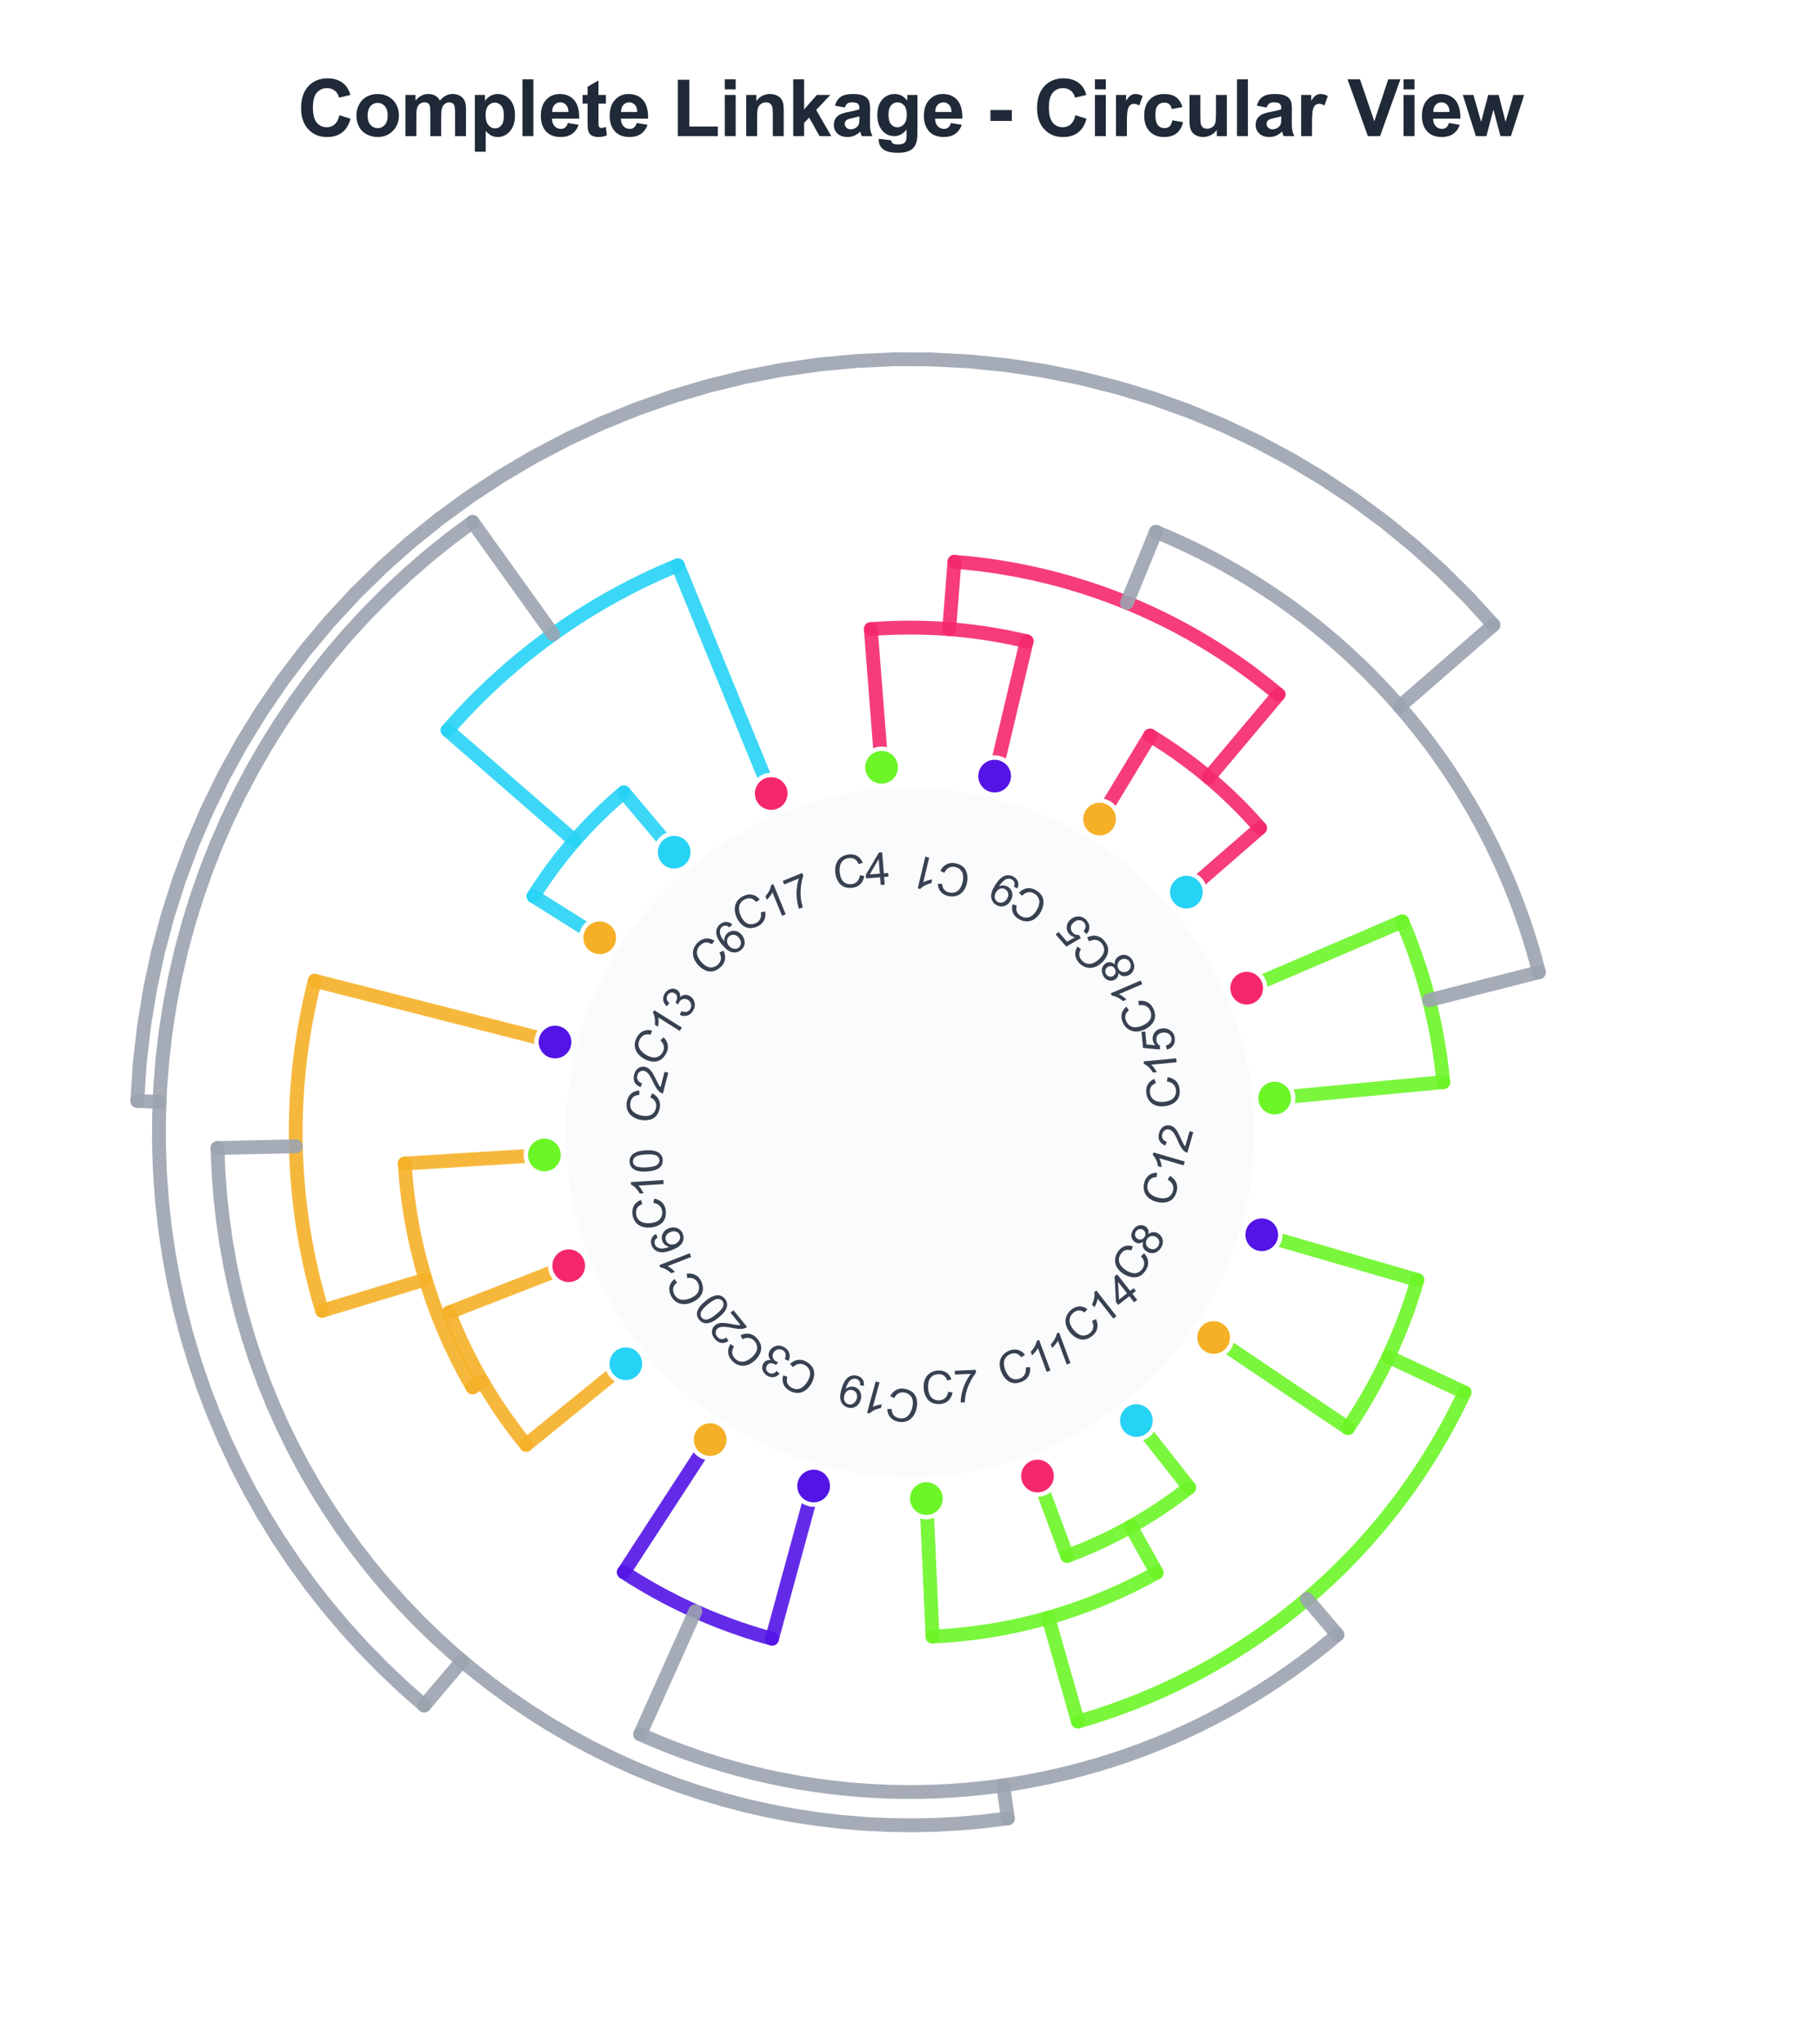 <?xml version="1.0" encoding="utf-8" standalone="no"?>
<!DOCTYPE svg PUBLIC "-//W3C//DTD SVG 1.1//EN"
  "http://www.w3.org/Graphics/SVG/1.1/DTD/svg11.dtd">
<svg xmlns:xlink="http://www.w3.org/1999/xlink" viewBox="0 0 328.944 369.147" xmlns="http://www.w3.org/2000/svg" version="1.1">
 <defs>
  <style type="text/css">*{stroke-linejoin: round; stroke-linecap: butt}</style>
 </defs>
 <g id="figure_1">
  <g id="patch_1">
   <path d="M 0 369.147 
L 328.944 369.147 
L 328.944 0 
L 0 0 
z
" style="fill: #ffffff"/>
  </g>
  <g id="axes_1">
   <g id="patch_2">
    <path d="M 314.544 204.675 
C 314.544 184.968 310.662 165.452 303.12 147.245 
C 295.579 129.038 284.524 112.493 270.589 98.558 
C 256.654 84.623 240.109 73.568 221.902 66.027 
C 203.695 58.485 184.179 54.603 164.472 54.603 
C 144.765 54.603 125.249 58.485 107.042 66.027 
C 88.835 73.568 72.29 84.623 58.355 98.558 
C 44.42 112.493 33.365 129.038 25.824 147.245 
C 18.282 165.452 14.4 184.968 14.4 204.675 
C 14.4 224.382 18.282 243.898 25.824 262.105 
C 33.365 280.312 44.42 296.857 58.355 310.792 
C 72.29 324.727 88.835 335.782 107.042 343.324 
C 125.249 350.865 144.765 354.747 164.472 354.747 
C 184.179 354.747 203.695 350.865 221.902 343.324 
C 240.109 335.782 256.654 324.727 270.589 310.792 
C 284.524 296.857 295.579 280.312 303.12 262.105 
C 310.662 243.898 314.544 224.382 314.544 204.675 
M 164.472 204.675 
C 164.472 204.675 164.472 204.675 164.472 204.675 
C 164.472 204.675 164.472 204.675 164.472 204.675 
C 164.472 204.675 164.472 204.675 164.472 204.675 
C 164.472 204.675 164.472 204.675 164.472 204.675 
C 164.472 204.675 164.472 204.675 164.472 204.675 
C 164.472 204.675 164.472 204.675 164.472 204.675 
C 164.472 204.675 164.472 204.675 164.472 204.675 
C 164.472 204.675 164.472 204.675 164.472 204.675 
C 164.472 204.675 164.472 204.675 164.472 204.675 
C 164.472 204.675 164.472 204.675 164.472 204.675 
C 164.472 204.675 164.472 204.675 164.472 204.675 
C 164.472 204.675 164.472 204.675 164.472 204.675 
C 164.472 204.675 164.472 204.675 164.472 204.675 
C 164.472 204.675 164.472 204.675 164.472 204.675 
C 164.472 204.675 164.472 204.675 164.472 204.675 
C 164.472 204.675 164.472 204.675 164.472 204.675 
z
" style="fill: #ffffff"/>
   </g>
   <g id="matplotlib.axis_1">
    <g id="xtick_1"/>
    <g id="xtick_2"/>
    <g id="xtick_3"/>
    <g id="xtick_4"/>
    <g id="xtick_5"/>
    <g id="xtick_6"/>
    <g id="xtick_7"/>
    <g id="xtick_8"/>
   </g>
   <g id="matplotlib.axis_2">
    <g id="ytick_1"/>
    <g id="ytick_2"/>
    <g id="ytick_3"/>
    <g id="ytick_4"/>
    <g id="ytick_5"/>
   </g>
   <g id="patch_3">
    <path d="M 226.266 204.675 
L 226.142 200.756 
L 225.769 196.852 
L 225.15 192.98 
L 224.286 189.156 
L 223.181 185.393 
L 221.84 181.708 
L 220.268 178.116 
L 218.471 174.631 
L 216.457 171.267 
L 214.233 168.037 
L 211.809 164.954 
L 209.195 162.032 
L 206.4 159.281 
L 203.437 156.714 
L 200.316 154.339 
L 197.052 152.167 
L 193.656 150.206 
L 190.142 148.465 
L 186.526 146.95 
L 182.82 145.668 
L 179.041 144.623 
L 175.202 143.82 
L 171.321 143.261 
L 167.412 142.951 
L 163.492 142.889 
L 159.575 143.075 
L 155.678 143.51 
L 151.816 144.191 
L 148.005 145.115 
L 144.261 146.279 
L 140.598 147.679 
L 137.031 149.308 
L 133.575 151.16 
L 130.243 153.227 
L 127.049 155.501 
L 124.005 157.974 
L 121.125 160.635 
L 118.419 163.473 
L 115.898 166.476 
L 113.573 169.634 
L 111.453 172.933 
L 109.547 176.359 
L 107.862 179.9 
L 106.404 183.54 
L 105.181 187.266 
L 104.196 191.061 
L 103.454 194.911 
L 102.957 198.801 
L 102.709 202.714 
L 102.709 206.636 
L 102.957 210.549 
L 103.454 214.439 
L 104.196 218.289 
L 105.181 222.085 
L 106.404 225.81 
L 107.862 229.45 
L 109.547 232.991 
L 111.453 236.417 
L 113.573 239.716 
L 115.898 242.874 
L 118.419 245.878 
L 121.125 248.716 
L 124.005 251.376 
L 127.049 253.849 
L 130.243 256.123 
L 133.575 258.191 
L 137.031 260.042 
L 140.598 261.671 
L 144.261 263.071 
L 148.005 264.235 
L 151.816 265.16 
L 155.678 265.84 
L 159.575 266.275 
L 163.492 266.462 
L 167.412 266.399 
L 171.321 266.089 
L 175.202 265.531 
L 179.041 264.728 
L 182.82 263.683 
L 186.526 262.4 
L 190.142 260.885 
L 193.656 259.144 
L 197.052 257.183 
L 200.316 255.011 
L 203.437 252.637 
L 206.4 250.069 
L 209.195 247.318 
L 211.809 244.396 
L 214.233 241.313 
L 216.457 238.084 
L 218.471 234.719 
L 220.268 231.234 
L 221.84 227.642 
L 223.181 223.957 
L 224.286 220.195 
L 225.15 216.37 
L 225.769 212.498 
L 226.142 208.594 
L 226.266 204.675 
z
" clip-path="url(#p3c91516de1)" style="fill: #f9fafb; opacity: 0.8; stroke: #f9fafb; stroke-linejoin: miter"/>
   </g>
   <g id="line2d_1">
    <path d="M 230.386 198.444 
L 260.856 195.564 
" clip-path="url(#p3c91516de1)" style="fill: none; stroke: #6cf527; stroke-opacity: 0.9; stroke-width: 2.5; stroke-linecap: round"/>
   </g>
   <g id="line2d_2">
    <path d="M 253.449 166.52 
L 225.322 178.582 
" clip-path="url(#p3c91516de1)" style="fill: none; stroke: #6cf527; stroke-opacity: 0.9; stroke-width: 2.5; stroke-linecap: round"/>
   </g>
   <g id="line2d_3">
    <path d="M 260.856 195.564 
L 260.796 194.953 
L 260.732 194.342 
L 260.665 193.732 
L 260.593 193.122 
L 260.518 192.512 
L 260.439 191.903 
L 260.356 191.294 
L 260.269 190.686 
L 260.179 190.079 
L 260.084 189.472 
L 259.986 188.866 
L 259.884 188.26 
L 259.777 187.655 
L 259.668 187.051 
L 259.554 186.447 
L 259.436 185.845 
L 259.315 185.243 
L 259.19 184.641 
L 259.061 184.041 
L 258.928 183.441 
L 258.791 182.842 
L 258.651 182.244 
L 258.507 181.647 
L 258.359 181.051 
L 258.207 180.456 
L 258.052 179.862 
L 257.892 179.269 
L 257.729 178.677 
L 257.562 178.086 
L 257.392 177.496 
L 257.218 176.907 
L 257.039 176.319 
L 256.858 175.732 
L 256.672 175.147 
L 256.483 174.562 
L 256.29 173.979 
L 256.094 173.397 
L 255.893 172.817 
L 255.689 172.238 
L 255.482 171.66 
L 255.271 171.083 
L 255.056 170.508 
L 254.837 169.934 
L 254.615 169.361 
L 254.389 168.79 
L 254.159 168.22 
L 253.926 167.652 
L 253.69 167.085 
L 253.449 166.52 
" clip-path="url(#p3c91516de1)" style="fill: none; stroke: #6cf527; stroke-opacity: 0.9; stroke-width: 2.5; stroke-linecap: round"/>
   </g>
   <g id="line2d_4">
    <path d="M 214.424 161.22 
L 227.735 149.64 
" clip-path="url(#p3c91516de1)" style="fill: none; stroke: #f5276c; stroke-opacity: 0.9; stroke-width: 2.5; stroke-linecap: round"/>
   </g>
   <g id="line2d_5">
    <path d="M 207.87 132.928 
L 198.738 148.024 
" clip-path="url(#p3c91516de1)" style="fill: none; stroke: #f5276c; stroke-opacity: 0.9; stroke-width: 2.5; stroke-linecap: round"/>
   </g>
   <g id="line2d_6">
    <path d="M 227.735 149.64 
L 227.385 149.24 
L 227.032 148.842 
L 226.676 148.446 
L 226.318 148.053 
L 225.958 147.662 
L 225.595 147.273 
L 225.23 146.886 
L 224.862 146.502 
L 224.492 146.12 
L 224.119 145.74 
L 223.744 145.363 
L 223.366 144.988 
L 222.987 144.616 
L 222.604 144.246 
L 222.22 143.878 
L 221.833 143.513 
L 221.444 143.151 
L 221.052 142.79 
L 220.659 142.433 
L 220.263 142.078 
L 219.864 141.725 
L 219.464 141.375 
L 219.061 141.027 
L 218.656 140.682 
L 218.249 140.34 
L 217.84 140 
L 217.429 139.663 
L 217.015 139.328 
L 216.6 138.996 
L 216.182 138.667 
L 215.762 138.34 
L 215.34 138.016 
L 214.916 137.694 
L 214.49 137.376 
L 214.063 137.06 
L 213.633 136.747 
L 213.201 136.436 
L 212.767 136.128 
L 212.331 135.823 
L 211.893 135.521 
L 211.454 135.222 
L 211.012 134.925 
L 210.569 134.631 
L 210.123 134.34 
L 209.676 134.052 
L 209.227 133.767 
L 208.777 133.484 
L 208.324 133.204 
L 207.87 132.928 
" clip-path="url(#p3c91516de1)" style="fill: none; stroke: #f5276c; stroke-opacity: 0.9; stroke-width: 2.5; stroke-linecap: round"/>
   </g>
   <g id="line2d_7">
    <path d="M 179.768 140.258 
L 185.555 115.889 
" clip-path="url(#p3c91516de1)" style="fill: none; stroke: #f5276c; stroke-opacity: 0.9; stroke-width: 2.5; stroke-linecap: round"/>
   </g>
   <g id="line2d_8">
    <path d="M 157.387 113.695 
L 159.332 138.667 
" clip-path="url(#p3c91516de1)" style="fill: none; stroke: #f5276c; stroke-opacity: 0.9; stroke-width: 2.5; stroke-linecap: round"/>
   </g>
   <g id="line2d_9">
    <path d="M 185.555 115.889 
L 184.991 115.757 
L 184.427 115.628 
L 183.862 115.503 
L 183.295 115.382 
L 182.729 115.265 
L 182.161 115.151 
L 181.593 115.04 
L 181.024 114.933 
L 180.454 114.83 
L 179.884 114.731 
L 179.313 114.635 
L 178.741 114.542 
L 178.169 114.454 
L 177.597 114.368 
L 177.024 114.287 
L 176.45 114.209 
L 175.876 114.135 
L 175.301 114.065 
L 174.726 113.998 
L 174.151 113.934 
L 173.575 113.875 
L 172.999 113.819 
L 172.422 113.767 
L 171.845 113.718 
L 171.268 113.673 
L 170.691 113.632 
L 170.113 113.594 
L 169.535 113.56 
L 168.957 113.53 
L 168.378 113.503 
L 167.8 113.48 
L 167.221 113.461 
L 166.643 113.446 
L 166.064 113.434 
L 165.485 113.425 
L 164.906 113.421 
L 164.327 113.42 
L 163.748 113.423 
L 163.169 113.429 
L 162.591 113.439 
L 162.012 113.453 
L 161.433 113.47 
L 160.855 113.491 
L 160.276 113.516 
L 159.698 113.545 
L 159.12 113.577 
L 158.542 113.613 
L 157.965 113.652 
L 157.387 113.695 
" clip-path="url(#p3c91516de1)" style="fill: none; stroke: #f5276c; stroke-opacity: 0.9; stroke-width: 2.5; stroke-linecap: round"/>
   </g>
   <g id="line2d_10">
    <path d="M 218.453 140.511 
L 231.077 125.506 
" clip-path="url(#p3c91516de1)" style="fill: none; stroke: #f5276c; stroke-opacity: 0.9; stroke-width: 2.5; stroke-linecap: round"/>
   </g>
   <g id="line2d_11">
    <path d="M 172.504 101.527 
L 171.557 113.695 
" clip-path="url(#p3c91516de1)" style="fill: none; stroke: #f5276c; stroke-opacity: 0.9; stroke-width: 2.5; stroke-linecap: round"/>
   </g>
   <g id="line2d_12">
    <path d="M 231.077 125.506 
L 230.067 124.667 
L 229.047 123.841 
L 228.016 123.028 
L 226.975 122.229 
L 225.924 121.442 
L 224.863 120.669 
L 223.792 119.91 
L 222.712 119.164 
L 221.622 118.432 
L 220.523 117.714 
L 219.416 117.01 
L 218.299 116.32 
L 217.174 115.644 
L 216.04 114.982 
L 214.898 114.335 
L 213.747 113.703 
L 212.589 113.085 
L 211.423 112.482 
L 210.25 111.894 
L 209.069 111.32 
L 207.881 110.762 
L 206.686 110.219 
L 205.484 109.691 
L 204.276 109.178 
L 203.061 108.681 
L 201.84 108.199 
L 200.613 107.732 
L 199.38 107.282 
L 198.141 106.847 
L 196.898 106.427 
L 195.648 106.024 
L 194.394 105.636 
L 193.135 105.265 
L 191.872 104.909 
L 190.604 104.569 
L 189.332 104.246 
L 188.055 103.939 
L 186.775 103.647 
L 185.492 103.373 
L 184.205 103.114 
L 182.915 102.872 
L 181.622 102.646 
L 180.326 102.437 
L 179.027 102.244 
L 177.726 102.067 
L 176.424 101.907 
L 175.119 101.764 
L 173.812 101.637 
L 172.504 101.527 
" clip-path="url(#p3c91516de1)" style="fill: none; stroke: #f5276c; stroke-opacity: 0.9; stroke-width: 2.5; stroke-linecap: round"/>
   </g>
   <g id="line2d_13">
    <path d="M 258.283 180.754 
L 278.14 175.69 
" clip-path="url(#p3c91516de1)" style="fill: none; stroke: #9ca3af; stroke-opacity: 0.9; stroke-width: 2.5; stroke-linecap: round"/>
   </g>
   <g id="line2d_14">
    <path d="M 208.915 96.114 
L 203.669 108.927 
" clip-path="url(#p3c91516de1)" style="fill: none; stroke: #9ca3af; stroke-opacity: 0.9; stroke-width: 2.5; stroke-linecap: round"/>
   </g>
   <g id="line2d_15">
    <path d="M 278.14 175.69 
L 277.568 173.532 
L 276.955 171.386 
L 276.301 169.251 
L 275.607 167.129 
L 274.872 165.021 
L 274.097 162.927 
L 273.283 160.849 
L 272.429 158.786 
L 271.536 156.74 
L 270.605 154.711 
L 269.635 152.7 
L 268.627 150.708 
L 267.581 148.736 
L 266.497 146.784 
L 265.377 144.853 
L 264.221 142.943 
L 263.028 141.056 
L 261.799 139.192 
L 260.535 137.352 
L 259.237 135.536 
L 257.904 133.745 
L 256.537 131.98 
L 255.137 130.241 
L 253.704 128.529 
L 252.239 126.845 
L 250.742 125.188 
L 249.213 123.561 
L 247.654 121.963 
L 246.065 120.395 
L 244.447 118.857 
L 242.799 117.351 
L 241.123 115.876 
L 239.419 114.434 
L 237.688 113.024 
L 235.931 111.647 
L 234.147 110.304 
L 232.339 108.995 
L 230.506 107.721 
L 228.649 106.482 
L 226.768 105.278 
L 224.865 104.111 
L 222.941 102.979 
L 220.995 101.885 
L 219.028 100.828 
L 217.042 99.809 
L 215.037 98.827 
L 213.014 97.884 
L 210.972 96.98 
L 208.915 96.114 
" clip-path="url(#p3c91516de1)" style="fill: none; stroke: #9ca3af; stroke-opacity: 0.9; stroke-width: 2.5; stroke-linecap: round"/>
   </g>
   <g id="line2d_16">
    <path d="M 121.849 154.011 
L 112.748 143.194 
" clip-path="url(#p3c91516de1)" style="fill: none; stroke: #27d3f5; stroke-opacity: 0.9; stroke-width: 2.5; stroke-linecap: round"/>
   </g>
   <g id="line2d_17">
    <path d="M 96.422 161.961 
L 108.395 169.477 
" clip-path="url(#p3c91516de1)" style="fill: none; stroke: #27d3f5; stroke-opacity: 0.9; stroke-width: 2.5; stroke-linecap: round"/>
   </g>
   <g id="line2d_18">
    <path d="M 112.748 143.194 
L 112.359 143.523 
L 111.972 143.855 
L 111.587 144.189 
L 111.205 144.526 
L 110.824 144.865 
L 110.446 145.206 
L 110.07 145.55 
L 109.696 145.897 
L 109.324 146.245 
L 108.954 146.596 
L 108.587 146.95 
L 108.222 147.305 
L 107.859 147.663 
L 107.499 148.024 
L 107.14 148.386 
L 106.784 148.751 
L 106.431 149.118 
L 106.08 149.488 
L 105.731 149.859 
L 105.384 150.233 
L 105.04 150.609 
L 104.698 150.987 
L 104.359 151.367 
L 104.022 151.75 
L 103.687 152.134 
L 103.355 152.521 
L 103.025 152.91 
L 102.698 153.3 
L 102.374 153.693 
L 102.051 154.088 
L 101.732 154.485 
L 101.415 154.884 
L 101.1 155.285 
L 100.788 155.688 
L 100.479 156.093 
L 100.172 156.5 
L 99.867 156.909 
L 99.566 157.32 
L 99.266 157.733 
L 98.97 158.147 
L 98.676 158.564 
L 98.385 158.982 
L 98.096 159.402 
L 97.811 159.824 
L 97.527 160.248 
L 97.247 160.674 
L 96.969 161.101 
L 96.694 161.53 
L 96.422 161.961 
" clip-path="url(#p3c91516de1)" style="fill: none; stroke: #27d3f5; stroke-opacity: 0.9; stroke-width: 2.5; stroke-linecap: round"/>
   </g>
   <g id="line2d_19">
    <path d="M 139.388 143.402 
L 122.504 102.159 
" clip-path="url(#p3c91516de1)" style="fill: none; stroke: #27d3f5; stroke-opacity: 0.9; stroke-width: 2.5; stroke-linecap: round"/>
   </g>
   <g id="line2d_20">
    <path d="M 80.896 131.97 
L 103.854 151.942 
" clip-path="url(#p3c91516de1)" style="fill: none; stroke: #27d3f5; stroke-opacity: 0.9; stroke-width: 2.5; stroke-linecap: round"/>
   </g>
   <g id="line2d_21">
    <path d="M 122.504 102.159 
L 121.53 102.563 
L 120.561 102.976 
L 119.595 103.398 
L 118.633 103.83 
L 117.676 104.271 
L 116.722 104.721 
L 115.773 105.18 
L 114.829 105.647 
L 113.889 106.124 
L 112.953 106.61 
L 112.022 107.105 
L 111.096 107.608 
L 110.175 108.121 
L 109.259 108.642 
L 108.347 109.171 
L 107.441 109.71 
L 106.54 110.257 
L 105.644 110.812 
L 104.754 111.376 
L 103.869 111.949 
L 102.989 112.53 
L 102.115 113.119 
L 101.247 113.716 
L 100.384 114.322 
L 99.527 114.936 
L 98.676 115.558 
L 97.831 116.188 
L 96.992 116.827 
L 96.159 117.473 
L 95.332 118.127 
L 94.512 118.788 
L 93.698 119.458 
L 92.89 120.135 
L 92.089 120.82 
L 91.294 121.513 
L 90.506 122.213 
L 89.725 122.921 
L 88.95 123.636 
L 88.183 124.358 
L 87.422 125.088 
L 86.668 125.824 
L 85.921 126.568 
L 85.181 127.319 
L 84.449 128.077 
L 83.724 128.842 
L 83.006 129.614 
L 82.295 130.393 
L 81.592 131.178 
L 80.896 131.97 
" clip-path="url(#p3c91516de1)" style="fill: none; stroke: #27d3f5; stroke-opacity: 0.9; stroke-width: 2.5; stroke-linecap: round"/>
   </g>
   <g id="line2d_22">
    <path d="M 102.793 228.742 
L 81.163 237.182 
" clip-path="url(#p3c91516de1)" style="fill: none; stroke: #f5b027; stroke-opacity: 0.9; stroke-width: 2.5; stroke-linecap: round"/>
   </g>
   <g id="line2d_23">
    <path d="M 95.099 261.106 
L 113.111 246.455 
" clip-path="url(#p3c91516de1)" style="fill: none; stroke: #f5b027; stroke-opacity: 0.9; stroke-width: 2.5; stroke-linecap: round"/>
   </g>
   <g id="line2d_24">
    <path d="M 81.163 237.182 
L 81.371 237.71 
L 81.583 238.237 
L 81.797 238.762 
L 82.015 239.286 
L 82.236 239.808 
L 82.461 240.329 
L 82.689 240.848 
L 82.92 241.367 
L 83.154 241.883 
L 83.392 242.398 
L 83.633 242.912 
L 83.877 243.424 
L 84.124 243.934 
L 84.375 244.443 
L 84.629 244.951 
L 84.886 245.456 
L 85.146 245.96 
L 85.41 246.463 
L 85.677 246.964 
L 85.946 247.463 
L 86.219 247.96 
L 86.496 248.455 
L 86.775 248.949 
L 87.057 249.441 
L 87.343 249.931 
L 87.632 250.42 
L 87.923 250.906 
L 88.218 251.391 
L 88.516 251.874 
L 88.817 252.355 
L 89.121 252.834 
L 89.428 253.311 
L 89.738 253.786 
L 90.051 254.259 
L 90.367 254.73 
L 90.686 255.199 
L 91.008 255.666 
L 91.333 256.131 
L 91.661 256.594 
L 91.992 257.055 
L 92.326 257.514 
L 92.662 257.971 
L 93.002 258.425 
L 93.344 258.877 
L 93.69 259.327 
L 94.038 259.775 
L 94.389 260.221 
L 94.742 260.665 
L 95.099 261.106 
" clip-path="url(#p3c91516de1)" style="fill: none; stroke: #f5b027; stroke-opacity: 0.9; stroke-width: 2.5; stroke-linecap: round"/>
   </g>
   <g id="line2d_25">
    <path d="M 98.388 208.723 
L 73.15 210.269 
" clip-path="url(#p3c91516de1)" style="fill: none; stroke: #f5b027; stroke-opacity: 0.9; stroke-width: 2.5; stroke-linecap: round"/>
   </g>
   <g id="line2d_26">
    <path d="M 85.414 250.727 
L 87.2 249.687 
" clip-path="url(#p3c91516de1)" style="fill: none; stroke: #f5b027; stroke-opacity: 0.9; stroke-width: 2.5; stroke-linecap: round"/>
   </g>
   <g id="line2d_27">
    <path d="M 73.15 210.269 
L 73.207 211.138 
L 73.273 212.006 
L 73.347 212.873 
L 73.429 213.74 
L 73.52 214.606 
L 73.618 215.471 
L 73.725 216.335 
L 73.84 217.198 
L 73.963 218.06 
L 74.095 218.921 
L 74.234 219.78 
L 74.382 220.638 
L 74.538 221.495 
L 74.702 222.35 
L 74.875 223.203 
L 75.055 224.055 
L 75.243 224.905 
L 75.44 225.753 
L 75.645 226.599 
L 75.857 227.443 
L 76.078 228.286 
L 76.307 229.126 
L 76.543 229.964 
L 76.788 230.799 
L 77.04 231.632 
L 77.301 232.463 
L 77.569 233.291 
L 77.845 234.117 
L 78.13 234.94 
L 78.421 235.76 
L 78.721 236.578 
L 79.029 237.392 
L 79.344 238.204 
L 79.667 239.012 
L 79.997 239.818 
L 80.336 240.62 
L 80.681 241.419 
L 81.035 242.215 
L 81.396 243.007 
L 81.764 243.796 
L 82.14 244.581 
L 82.524 245.363 
L 82.915 246.141 
L 83.313 246.915 
L 83.719 247.685 
L 84.132 248.452 
L 84.552 249.214 
L 84.979 249.973 
L 85.414 250.727 
" clip-path="url(#p3c91516de1)" style="fill: none; stroke: #f5b027; stroke-opacity: 0.9; stroke-width: 2.5; stroke-linecap: round"/>
   </g>
   <g id="line2d_28">
    <path d="M 100.317 188.316 
L 56.889 177.242 
" clip-path="url(#p3c91516de1)" style="fill: none; stroke: #f5b027; stroke-opacity: 0.9; stroke-width: 2.5; stroke-linecap: round"/>
   </g>
   <g id="line2d_29">
    <path d="M 58.221 236.882 
L 76.913 231.216 
" clip-path="url(#p3c91516de1)" style="fill: none; stroke: #f5b027; stroke-opacity: 0.9; stroke-width: 2.5; stroke-linecap: round"/>
   </g>
   <g id="line2d_30">
    <path d="M 56.889 177.242 
L 56.591 178.438 
L 56.307 179.637 
L 56.035 180.84 
L 55.778 182.045 
L 55.533 183.253 
L 55.302 184.464 
L 55.084 185.677 
L 54.88 186.893 
L 54.689 188.11 
L 54.512 189.33 
L 54.349 190.552 
L 54.199 191.775 
L 54.062 193 
L 53.939 194.227 
L 53.83 195.454 
L 53.735 196.683 
L 53.653 197.913 
L 53.585 199.144 
L 53.53 200.375 
L 53.489 201.607 
L 53.462 202.839 
L 53.448 204.072 
L 53.449 205.304 
L 53.462 206.537 
L 53.49 207.769 
L 53.531 209.001 
L 53.586 210.233 
L 53.654 211.463 
L 53.737 212.693 
L 53.832 213.922 
L 53.942 215.15 
L 54.065 216.376 
L 54.202 217.601 
L 54.352 218.824 
L 54.516 220.046 
L 54.693 221.266 
L 54.884 222.483 
L 55.089 223.699 
L 55.307 224.912 
L 55.538 226.123 
L 55.783 227.331 
L 56.041 228.536 
L 56.313 229.738 
L 56.598 230.938 
L 56.896 232.134 
L 57.207 233.326 
L 57.532 234.515 
L 57.87 235.701 
L 58.221 236.882 
" clip-path="url(#p3c91516de1)" style="fill: none; stroke: #f5b027; stroke-opacity: 0.9; stroke-width: 2.5; stroke-linecap: round"/>
   </g>
   <g id="line2d_31">
    <path d="M 128.351 260.162 
L 112.749 284.13 
" clip-path="url(#p3c91516de1)" style="fill: none; stroke: #5314e6; stroke-opacity: 0.9; stroke-width: 2.5; stroke-linecap: round"/>
   </g>
   <g id="line2d_32">
    <path d="M 139.531 296.143 
L 147.054 268.551 
" clip-path="url(#p3c91516de1)" style="fill: none; stroke: #5314e6; stroke-opacity: 0.9; stroke-width: 2.5; stroke-linecap: round"/>
   </g>
   <g id="line2d_33">
    <path d="M 112.749 284.13 
L 113.254 284.457 
L 113.761 284.78 
L 114.27 285.1 
L 114.781 285.417 
L 115.295 285.731 
L 115.81 286.041 
L 116.327 286.348 
L 116.846 286.652 
L 117.367 286.952 
L 117.89 287.249 
L 118.415 287.543 
L 118.941 287.834 
L 119.47 288.121 
L 120 288.405 
L 120.532 288.685 
L 121.066 288.962 
L 121.602 289.236 
L 122.139 289.506 
L 122.678 289.773 
L 123.219 290.037 
L 123.761 290.296 
L 124.305 290.553 
L 124.85 290.806 
L 125.398 291.056 
L 125.946 291.302 
L 126.497 291.545 
L 127.049 291.784 
L 127.602 292.019 
L 128.157 292.252 
L 128.713 292.48 
L 129.271 292.705 
L 129.83 292.927 
L 130.391 293.145 
L 130.953 293.359 
L 131.516 293.57 
L 132.08 293.777 
L 132.646 293.981 
L 133.213 294.181 
L 133.782 294.378 
L 134.352 294.57 
L 134.923 294.76 
L 135.495 294.945 
L 136.068 295.127 
L 136.642 295.306 
L 137.218 295.481 
L 137.794 295.652 
L 138.372 295.819 
L 138.951 295.983 
L 139.531 296.143 
" clip-path="url(#p3c91516de1)" style="fill: none; stroke: #5314e6; stroke-opacity: 0.9; stroke-width: 2.5; stroke-linecap: round"/>
   </g>
   <g id="line2d_34">
    <path d="M 187.516 266.744 
L 192.879 281.187 
" clip-path="url(#p3c91516de1)" style="fill: none; stroke: #6cf527; stroke-opacity: 0.9; stroke-width: 2.5; stroke-linecap: round"/>
   </g>
   <g id="line2d_35">
    <path d="M 214.92 268.831 
L 205.397 256.72 
" clip-path="url(#p3c91516de1)" style="fill: none; stroke: #6cf527; stroke-opacity: 0.9; stroke-width: 2.5; stroke-linecap: round"/>
   </g>
   <g id="line2d_36">
    <path d="M 192.879 281.187 
L 193.363 281.005 
L 193.847 280.821 
L 194.329 280.633 
L 194.811 280.442 
L 195.291 280.248 
L 195.77 280.051 
L 196.247 279.851 
L 196.723 279.648 
L 197.198 279.441 
L 197.672 279.232 
L 198.144 279.02 
L 198.615 278.805 
L 199.085 278.587 
L 199.553 278.366 
L 200.02 278.142 
L 200.485 277.915 
L 200.949 277.685 
L 201.412 277.452 
L 201.872 277.216 
L 202.332 276.978 
L 202.79 276.736 
L 203.246 276.491 
L 203.701 276.244 
L 204.154 275.994 
L 204.606 275.74 
L 205.056 275.484 
L 205.504 275.226 
L 205.951 274.964 
L 206.396 274.699 
L 206.84 274.432 
L 207.281 274.162 
L 207.721 273.889 
L 208.159 273.613 
L 208.596 273.334 
L 209.03 273.053 
L 209.463 272.769 
L 209.894 272.482 
L 210.324 272.193 
L 210.751 271.901 
L 211.177 271.606 
L 211.6 271.308 
L 212.022 271.008 
L 212.442 270.705 
L 212.86 270.399 
L 213.276 270.091 
L 213.69 269.78 
L 214.102 269.466 
L 214.512 269.15 
L 214.92 268.831 
" clip-path="url(#p3c91516de1)" style="fill: none; stroke: #6cf527; stroke-opacity: 0.9; stroke-width: 2.5; stroke-linecap: round"/>
   </g>
   <g id="line2d_37">
    <path d="M 167.427 270.817 
L 168.541 295.753 
" clip-path="url(#p3c91516de1)" style="fill: none; stroke: #6cf527; stroke-opacity: 0.9; stroke-width: 2.5; stroke-linecap: round"/>
   </g>
   <g id="line2d_38">
    <path d="M 209.052 284.201 
L 204.38 275.867 
" clip-path="url(#p3c91516de1)" style="fill: none; stroke: #6cf527; stroke-opacity: 0.9; stroke-width: 2.5; stroke-linecap: round"/>
   </g>
   <g id="line2d_39">
    <path d="M 168.541 295.753 
L 169.407 295.71 
L 170.273 295.659 
L 171.139 295.6 
L 172.004 295.532 
L 172.868 295.456 
L 173.731 295.372 
L 174.594 295.28 
L 175.456 295.18 
L 176.316 295.071 
L 177.176 294.954 
L 178.035 294.829 
L 178.892 294.696 
L 179.748 294.555 
L 180.602 294.405 
L 181.456 294.248 
L 182.307 294.082 
L 183.157 293.908 
L 184.005 293.726 
L 184.852 293.537 
L 185.697 293.339 
L 186.539 293.133 
L 187.38 292.919 
L 188.219 292.697 
L 189.055 292.467 
L 189.889 292.229 
L 190.721 291.983 
L 191.551 291.729 
L 192.378 291.468 
L 193.203 291.198 
L 194.025 290.921 
L 194.844 290.636 
L 195.661 290.343 
L 196.475 290.042 
L 197.286 289.734 
L 198.093 289.418 
L 198.898 289.094 
L 199.7 288.762 
L 200.499 288.423 
L 201.294 288.077 
L 202.086 287.723 
L 202.874 287.361 
L 203.66 286.992 
L 204.441 286.615 
L 205.219 286.231 
L 205.993 285.84 
L 206.764 285.441 
L 207.53 285.035 
L 208.293 284.621 
L 209.052 284.201 
" clip-path="url(#p3c91516de1)" style="fill: none; stroke: #6cf527; stroke-opacity: 0.9; stroke-width: 2.5; stroke-linecap: round"/>
   </g>
   <g id="line2d_40">
    <path d="M 219.354 241.708 
L 243.628 258.087 
" clip-path="url(#p3c91516de1)" style="fill: none; stroke: #6cf527; stroke-opacity: 0.9; stroke-width: 2.5; stroke-linecap: round"/>
   </g>
   <g id="line2d_41">
    <path d="M 256.171 231.316 
L 228.051 223.147 
" clip-path="url(#p3c91516de1)" style="fill: none; stroke: #6cf527; stroke-opacity: 0.9; stroke-width: 2.5; stroke-linecap: round"/>
   </g>
   <g id="line2d_42">
    <path d="M 243.628 258.087 
L 243.965 257.584 
L 244.299 257.079 
L 244.63 256.571 
L 244.957 256.062 
L 245.282 255.55 
L 245.603 255.037 
L 245.921 254.521 
L 246.235 254.003 
L 246.547 253.483 
L 246.855 252.962 
L 247.159 252.438 
L 247.461 251.913 
L 247.759 251.385 
L 248.053 250.856 
L 248.345 250.325 
L 248.633 249.792 
L 248.917 249.257 
L 249.198 248.72 
L 249.476 248.182 
L 249.75 247.642 
L 250.021 247.1 
L 250.288 246.556 
L 250.552 246.011 
L 250.813 245.464 
L 251.07 244.916 
L 251.323 244.366 
L 251.574 243.814 
L 251.82 243.26 
L 252.063 242.706 
L 252.303 242.149 
L 252.539 241.591 
L 252.771 241.032 
L 253 240.471 
L 253.225 239.909 
L 253.447 239.345 
L 253.665 238.78 
L 253.88 238.213 
L 254.091 237.645 
L 254.298 237.076 
L 254.502 236.506 
L 254.702 235.934 
L 254.898 235.361 
L 255.091 234.786 
L 255.28 234.211 
L 255.466 233.634 
L 255.648 233.056 
L 255.826 232.477 
L 256 231.897 
L 256.171 231.316 
" clip-path="url(#p3c91516de1)" style="fill: none; stroke: #6cf527; stroke-opacity: 0.9; stroke-width: 2.5; stroke-linecap: round"/>
   </g>
   <g id="line2d_43">
    <path d="M 189.473 292.349 
L 194.825 311.119 
" clip-path="url(#p3c91516de1)" style="fill: none; stroke: #6cf527; stroke-opacity: 0.9; stroke-width: 2.5; stroke-linecap: round"/>
   </g>
   <g id="line2d_44">
    <path d="M 264.703 251.638 
L 250.942 245.19 
" clip-path="url(#p3c91516de1)" style="fill: none; stroke: #6cf527; stroke-opacity: 0.9; stroke-width: 2.5; stroke-linecap: round"/>
   </g>
   <g id="line2d_45">
    <path d="M 194.825 311.119 
L 196.677 310.574 
L 198.52 309.996 
L 200.352 309.386 
L 202.173 308.744 
L 203.983 308.07 
L 205.781 307.365 
L 207.566 306.629 
L 209.338 305.862 
L 211.096 305.064 
L 212.84 304.235 
L 214.57 303.376 
L 216.284 302.487 
L 217.982 301.568 
L 219.665 300.62 
L 221.33 299.643 
L 222.978 298.636 
L 224.608 297.601 
L 226.22 296.538 
L 227.813 295.447 
L 229.387 294.328 
L 230.941 293.182 
L 232.475 292.009 
L 233.988 290.81 
L 235.48 289.584 
L 236.951 288.332 
L 238.399 287.055 
L 239.825 285.753 
L 241.228 284.426 
L 242.608 283.075 
L 243.963 281.7 
L 245.295 280.301 
L 246.602 278.88 
L 247.884 277.436 
L 249.141 275.97 
L 250.371 274.482 
L 251.576 272.973 
L 252.754 271.443 
L 253.906 269.892 
L 255.03 268.322 
L 256.126 266.733 
L 257.195 265.125 
L 258.235 263.498 
L 259.247 261.853 
L 260.23 260.191 
L 261.184 258.512 
L 262.109 256.817 
L 263.003 255.106 
L 263.868 253.379 
L 264.703 251.638 
" clip-path="url(#p3c91516de1)" style="fill: none; stroke: #6cf527; stroke-opacity: 0.9; stroke-width: 2.5; stroke-linecap: round"/>
   </g>
   <g id="line2d_46">
    <path d="M 125.672 291.179 
L 115.699 313.413 
" clip-path="url(#p3c91516de1)" style="fill: none; stroke: #9ca3af; stroke-opacity: 0.9; stroke-width: 2.5; stroke-linecap: round"/>
   </g>
   <g id="line2d_47">
    <path d="M 241.72 295.424 
L 236.218 288.961 
" clip-path="url(#p3c91516de1)" style="fill: none; stroke: #9ca3af; stroke-opacity: 0.9; stroke-width: 2.5; stroke-linecap: round"/>
   </g>
   <g id="line2d_48">
    <path d="M 115.699 313.413 
L 118.213 314.505 
L 120.75 315.54 
L 123.311 316.516 
L 125.894 317.433 
L 128.497 318.29 
L 131.119 319.087 
L 133.759 319.824 
L 136.415 320.5 
L 139.085 321.115 
L 141.77 321.667 
L 144.466 322.159 
L 147.173 322.588 
L 149.889 322.954 
L 152.612 323.258 
L 155.342 323.5 
L 158.077 323.678 
L 160.815 323.794 
L 163.555 323.846 
L 166.296 323.836 
L 169.035 323.762 
L 171.772 323.626 
L 174.506 323.427 
L 177.234 323.165 
L 179.955 322.84 
L 182.668 322.453 
L 185.372 322.003 
L 188.064 321.491 
L 190.744 320.918 
L 193.41 320.283 
L 196.061 319.587 
L 198.695 318.83 
L 201.31 318.013 
L 203.907 317.136 
L 206.483 316.2 
L 209.036 315.204 
L 211.566 314.15 
L 214.071 313.038 
L 216.549 311.869 
L 219 310.643 
L 221.423 309.361 
L 223.815 308.024 
L 226.176 306.632 
L 228.504 305.187 
L 230.798 303.688 
L 233.057 302.136 
L 235.28 300.533 
L 237.466 298.88 
L 239.613 297.176 
L 241.72 295.424 
" clip-path="url(#p3c91516de1)" style="fill: none; stroke: #9ca3af; stroke-opacity: 0.9; stroke-width: 2.5; stroke-linecap: round"/>
   </g>
   <g id="line2d_49">
    <path d="M 53.474 207.153 
L 39.311 207.469 
" clip-path="url(#p3c91516de1)" style="fill: none; stroke: #9ca3af; stroke-opacity: 0.9; stroke-width: 2.5; stroke-linecap: round"/>
   </g>
   <g id="line2d_50">
    <path d="M 182.163 328.611 
L 181.313 322.654 
" clip-path="url(#p3c91516de1)" style="fill: none; stroke: #9ca3af; stroke-opacity: 0.9; stroke-width: 2.5; stroke-linecap: round"/>
   </g>
   <g id="line2d_51">
    <path d="M 39.311 207.469 
L 39.481 211.784 
L 39.801 216.091 
L 40.269 220.384 
L 40.885 224.658 
L 41.647 228.908 
L 42.556 233.13 
L 43.61 237.318 
L 44.808 241.467 
L 46.148 245.572 
L 47.629 249.628 
L 49.248 253.631 
L 51.005 257.576 
L 52.897 261.458 
L 54.922 265.272 
L 57.077 269.014 
L 59.36 272.68 
L 61.768 276.264 
L 64.298 279.764 
L 66.947 283.174 
L 69.712 286.491 
L 72.59 289.71 
L 75.578 292.828 
L 78.671 295.842 
L 81.866 298.747 
L 85.16 301.54 
L 88.548 304.217 
L 92.026 306.777 
L 95.59 309.214 
L 99.237 311.528 
L 102.961 313.714 
L 106.758 315.771 
L 110.624 317.695 
L 114.553 319.485 
L 118.543 321.138 
L 122.587 322.653 
L 126.68 324.027 
L 130.819 325.26 
L 134.998 326.349 
L 139.212 327.293 
L 143.456 328.091 
L 147.725 328.742 
L 152.013 329.246 
L 156.317 329.602 
L 160.63 329.809 
L 164.948 329.867 
L 169.266 329.776 
L 173.577 329.536 
L 177.878 329.148 
L 182.163 328.611 
" clip-path="url(#p3c91516de1)" style="fill: none; stroke: #9ca3af; stroke-opacity: 0.9; stroke-width: 2.5; stroke-linecap: round"/>
   </g>
   <g id="line2d_52">
    <path d="M 99.955 114.628 
L 85.404 94.319 
" clip-path="url(#p3c91516de1)" style="fill: none; stroke: #9ca3af; stroke-opacity: 0.9; stroke-width: 2.5; stroke-linecap: round"/>
   </g>
   <g id="line2d_53">
    <path d="M 76.668 308.215 
L 83.501 300.157 
" clip-path="url(#p3c91516de1)" style="fill: none; stroke: #9ca3af; stroke-opacity: 0.9; stroke-width: 2.5; stroke-linecap: round"/>
   </g>
   <g id="line2d_54">
    <path d="M 85.404 94.319 
L 81.368 97.326 
L 77.446 100.48 
L 73.644 103.777 
L 69.967 107.213 
L 66.42 110.782 
L 63.007 114.481 
L 59.734 118.304 
L 56.604 122.245 
L 53.623 126.3 
L 50.795 130.462 
L 48.122 134.726 
L 45.609 139.087 
L 43.26 143.537 
L 41.077 148.072 
L 39.064 152.684 
L 37.224 157.368 
L 35.558 162.117 
L 34.069 166.924 
L 32.759 171.783 
L 31.631 176.688 
L 30.685 181.631 
L 29.922 186.605 
L 29.345 191.604 
L 28.953 196.622 
L 28.748 201.65 
L 28.729 206.683 
L 28.897 211.712 
L 29.251 216.733 
L 29.791 221.736 
L 30.516 226.716 
L 31.425 231.666 
L 32.516 236.579 
L 33.789 241.447 
L 35.242 246.266 
L 36.872 251.027 
L 38.678 255.724 
L 40.657 260.352 
L 42.805 264.903 
L 45.121 269.371 
L 47.601 273.75 
L 50.242 278.034 
L 53.039 282.217 
L 55.99 286.294 
L 59.089 290.259 
L 62.334 294.106 
L 65.719 297.83 
L 69.239 301.426 
L 72.89 304.89 
L 76.668 308.215 
" clip-path="url(#p3c91516de1)" style="fill: none; stroke: #9ca3af; stroke-opacity: 0.9; stroke-width: 2.5; stroke-linecap: round"/>
   </g>
   <g id="line2d_55">
    <path d="M 252.975 127.683 
L 269.926 112.937 
" clip-path="url(#p3c91516de1)" style="fill: none; stroke: #9ca3af; stroke-opacity: 0.9; stroke-width: 2.5; stroke-linecap: round"/>
   </g>
   <g id="line2d_56">
    <path d="M 24.815 198.971 
L 28.827 199.135 
" clip-path="url(#p3c91516de1)" style="fill: none; stroke: #9ca3af; stroke-opacity: 0.9; stroke-width: 2.5; stroke-linecap: round"/>
   </g>
   <g id="line2d_57">
    <path d="M 269.926 112.937 
L 265.338 107.915 
L 260.511 103.123 
L 255.457 98.57 
L 250.187 94.27 
L 244.715 90.23 
L 239.052 86.462 
L 233.212 82.974 
L 227.21 79.773 
L 221.059 76.869 
L 214.774 74.267 
L 208.37 71.975 
L 201.862 69.996 
L 195.266 68.337 
L 188.597 67 
L 181.87 65.989 
L 175.102 65.307 
L 168.309 64.955 
L 161.507 64.934 
L 154.712 65.243 
L 147.94 65.883 
L 141.208 66.852 
L 134.53 68.147 
L 127.923 69.765 
L 121.403 71.703 
L 114.985 73.956 
L 108.684 76.518 
L 102.515 79.384 
L 96.493 82.547 
L 90.632 85.999 
L 84.946 89.731 
L 79.448 93.737 
L 74.151 98.004 
L 69.069 102.525 
L 64.212 107.287 
L 59.593 112.28 
L 55.222 117.492 
L 51.11 122.91 
L 47.266 128.522 
L 43.7 134.315 
L 40.42 140.274 
L 37.434 146.385 
L 34.748 152.635 
L 32.37 159.007 
L 30.305 165.488 
L 28.557 172.062 
L 27.131 178.713 
L 26.031 185.425 
L 25.258 192.184 
L 24.815 198.971 
" clip-path="url(#p3c91516de1)" style="fill: none; stroke: #9ca3af; stroke-opacity: 0.9; stroke-width: 2.5; stroke-linecap: round"/>
   </g>
   <g id="text_1">
    <!-- C15 -->
    <g style="fill: #374151" transform="translate(213.403 200.05) rotate(-95.4) scale(0.08 -0.08)">
     <defs>
      <path id="ArialMT-43" d="M 3763 1606 
L 4369 1453 
Q 4178 706 3683 314 
Q 3188 -78 2472 -78 
Q 1731 -78 1267 223 
Q 803 525 561 1097 
Q 319 1669 319 2325 
Q 319 3041 592 3573 
Q 866 4106 1370 4382 
Q 1875 4659 2481 4659 
Q 3169 4659 3637 4309 
Q 4106 3959 4291 3325 
L 3694 3184 
Q 3534 3684 3231 3912 
Q 2928 4141 2469 4141 
Q 1941 4141 1586 3887 
Q 1231 3634 1087 3207 
Q 944 2781 944 2328 
Q 944 1744 1114 1308 
Q 1284 872 1643 656 
Q 2003 441 2422 441 
Q 2931 441 3284 734 
Q 3638 1028 3763 1606 
z
" transform="scale(0.016)"/>
      <path id="ArialMT-31" d="M 2384 0 
L 1822 0 
L 1822 3584 
Q 1619 3391 1289 3197 
Q 959 3003 697 2906 
L 697 3450 
Q 1169 3672 1522 3987 
Q 1875 4303 2022 4600 
L 2384 4600 
L 2384 0 
z
" transform="scale(0.016)"/>
      <path id="ArialMT-35" d="M 266 1200 
L 856 1250 
Q 922 819 1161 601 
Q 1400 384 1738 384 
Q 2144 384 2425 690 
Q 2706 997 2706 1503 
Q 2706 1984 2436 2262 
Q 2166 2541 1728 2541 
Q 1456 2541 1237 2417 
Q 1019 2294 894 2097 
L 366 2166 
L 809 4519 
L 3088 4519 
L 3088 3981 
L 1259 3981 
L 1013 2750 
Q 1425 3038 1878 3038 
Q 2478 3038 2890 2622 
Q 3303 2206 3303 1553 
Q 3303 931 2941 478 
Q 2500 -78 1738 -78 
Q 1113 -78 717 272 
Q 322 622 266 1200 
z
" transform="scale(0.016)"/>
     </defs>
     <use xlink:href="#ArialMT-43"/>
     <use xlink:href="#ArialMT-31" transform="translate(72.217 0)"/>
     <use xlink:href="#ArialMT-35" transform="translate(127.832 0)"/>
    </g>
   </g>
   <g id="text_2">
    <!-- C18 -->
    <g style="fill: #374151" transform="translate(209.644 185.305) rotate(-113.211) scale(0.08 -0.08)">
     <defs>
      <path id="ArialMT-38" d="M 1131 2484 
Q 781 2613 612 2850 
Q 444 3088 444 3419 
Q 444 3919 803 4259 
Q 1163 4600 1759 4600 
Q 2359 4600 2725 4251 
Q 3091 3903 3091 3403 
Q 3091 3084 2923 2848 
Q 2756 2613 2416 2484 
Q 2838 2347 3058 2040 
Q 3278 1734 3278 1309 
Q 3278 722 2862 322 
Q 2447 -78 1769 -78 
Q 1091 -78 675 323 
Q 259 725 259 1325 
Q 259 1772 486 2073 
Q 713 2375 1131 2484 
z
M 1019 3438 
Q 1019 3113 1228 2906 
Q 1438 2700 1772 2700 
Q 2097 2700 2305 2904 
Q 2513 3109 2513 3406 
Q 2513 3716 2298 3927 
Q 2084 4138 1766 4138 
Q 1444 4138 1231 3931 
Q 1019 3725 1019 3438 
z
M 838 1322 
Q 838 1081 952 856 
Q 1066 631 1291 507 
Q 1516 384 1775 384 
Q 2178 384 2440 643 
Q 2703 903 2703 1303 
Q 2703 1709 2433 1975 
Q 2163 2241 1756 2241 
Q 1359 2241 1098 1978 
Q 838 1716 838 1322 
z
" transform="scale(0.016)"/>
     </defs>
     <use xlink:href="#ArialMT-43"/>
     <use xlink:href="#ArialMT-31" transform="translate(72.217 0)"/>
     <use xlink:href="#ArialMT-38" transform="translate(127.832 0)"/>
    </g>
   </g>
   <g id="text_3">
    <!-- C5 -->
    <g style="fill: #374151" transform="translate(201.554 172.416) rotate(-131.021) scale(0.08 -0.08)">
     <use xlink:href="#ArialMT-43"/>
     <use xlink:href="#ArialMT-35" transform="translate(72.217 0)"/>
    </g>
   </g>
   <g id="text_4">
    <!-- C9 -->
    <g style="fill: #374151" transform="translate(189.91 162.62) rotate(-148.832) scale(0.08 -0.08)">
     <defs>
      <path id="ArialMT-39" d="M 350 1059 
L 891 1109 
Q 959 728 1153 556 
Q 1347 384 1650 384 
Q 1909 384 2104 503 
Q 2300 622 2425 820 
Q 2550 1019 2634 1356 
Q 2719 1694 2719 2044 
Q 2719 2081 2716 2156 
Q 2547 1888 2255 1720 
Q 1963 1553 1622 1553 
Q 1053 1553 659 1965 
Q 266 2378 266 3053 
Q 266 3750 677 4175 
Q 1088 4600 1706 4600 
Q 2153 4600 2523 4359 
Q 2894 4119 3086 3673 
Q 3278 3228 3278 2384 
Q 3278 1506 3087 986 
Q 2897 466 2520 194 
Q 2144 -78 1638 -78 
Q 1100 -78 759 220 
Q 419 519 350 1059 
z
M 2653 3081 
Q 2653 3566 2395 3850 
Q 2138 4134 1775 4134 
Q 1400 4134 1122 3828 
Q 844 3522 844 3034 
Q 844 2597 1108 2323 
Q 1372 2050 1759 2050 
Q 2150 2050 2401 2323 
Q 2653 2597 2653 3081 
z
" transform="scale(0.016)"/>
     </defs>
     <use xlink:href="#ArialMT-43"/>
     <use xlink:href="#ArialMT-39" transform="translate(72.217 0)"/>
    </g>
   </g>
   <g id="text_5">
    <!-- C1 -->
    <g style="fill: #374151" transform="translate(175.827 156.855) rotate(-166.642) scale(0.08 -0.08)">
     <use xlink:href="#ArialMT-43"/>
     <use xlink:href="#ArialMT-31" transform="translate(72.217 0)"/>
    </g>
   </g>
   <g id="text_6">
    <!-- C4 -->
    <g style="fill: #374151" transform="translate(150.782 160.592) rotate(-4.453) scale(0.08 -0.08)">
     <defs>
      <path id="ArialMT-34" d="M 2069 0 
L 2069 1097 
L 81 1097 
L 81 1613 
L 2172 4581 
L 2631 4581 
L 2631 1613 
L 3250 1613 
L 3250 1097 
L 2631 1097 
L 2631 0 
L 2069 0 
z
M 2069 1613 
L 2069 3678 
L 634 1613 
L 2069 1613 
z
" transform="scale(0.016)"/>
     </defs>
     <use xlink:href="#ArialMT-43"/>
     <use xlink:href="#ArialMT-34" transform="translate(72.217 0)"/>
    </g>
   </g>
   <g id="text_7">
    <!-- C17 -->
    <g style="fill: #374151" transform="translate(133.837 168.577) rotate(-22.263) scale(0.08 -0.08)">
     <defs>
      <path id="ArialMT-37" d="M 303 3981 
L 303 4522 
L 3269 4522 
L 3269 4084 
Q 2831 3619 2401 2847 
Q 1972 2075 1738 1259 
Q 1569 684 1522 0 
L 944 0 
Q 953 541 1156 1306 
Q 1359 2072 1739 2783 
Q 2119 3494 2547 3981 
L 303 3981 
z
" transform="scale(0.016)"/>
     </defs>
     <use xlink:href="#ArialMT-43"/>
     <use xlink:href="#ArialMT-31" transform="translate(72.217 0)"/>
     <use xlink:href="#ArialMT-37" transform="translate(127.832 0)"/>
    </g>
   </g>
   <g id="text_8">
    <!-- C6 -->
    <g style="fill: #374151" transform="translate(127.668 176.814) rotate(-40.074) scale(0.08 -0.08)">
     <defs>
      <path id="ArialMT-36" d="M 3184 3459 
L 2625 3416 
Q 2550 3747 2413 3897 
Q 2184 4138 1850 4138 
Q 1581 4138 1378 3988 
Q 1113 3794 959 3422 
Q 806 3050 800 2363 
Q 1003 2672 1297 2822 
Q 1591 2972 1913 2972 
Q 2475 2972 2870 2558 
Q 3266 2144 3266 1488 
Q 3266 1056 3080 686 
Q 2894 316 2569 119 
Q 2244 -78 1831 -78 
Q 1128 -78 684 439 
Q 241 956 241 2144 
Q 241 3472 731 4075 
Q 1159 4600 1884 4600 
Q 2425 4600 2770 4297 
Q 3116 3994 3184 3459 
z
M 888 1484 
Q 888 1194 1011 928 
Q 1134 663 1356 523 
Q 1578 384 1822 384 
Q 2178 384 2434 671 
Q 2691 959 2691 1453 
Q 2691 1928 2437 2201 
Q 2184 2475 1800 2475 
Q 1419 2475 1153 2201 
Q 888 1928 888 1484 
z
" transform="scale(0.016)"/>
     </defs>
     <use xlink:href="#ArialMT-43"/>
     <use xlink:href="#ArialMT-36" transform="translate(72.217 0)"/>
    </g>
   </g>
   <g id="text_9">
    <!-- C13 -->
    <g style="fill: #374151" transform="translate(118.545 193.174) rotate(-57.884) scale(0.08 -0.08)">
     <defs>
      <path id="ArialMT-33" d="M 269 1209 
L 831 1284 
Q 928 806 1161 595 
Q 1394 384 1728 384 
Q 2125 384 2398 659 
Q 2672 934 2672 1341 
Q 2672 1728 2419 1979 
Q 2166 2231 1775 2231 
Q 1616 2231 1378 2169 
L 1441 2663 
Q 1497 2656 1531 2656 
Q 1891 2656 2178 2843 
Q 2466 3031 2466 3422 
Q 2466 3731 2256 3934 
Q 2047 4138 1716 4138 
Q 1388 4138 1169 3931 
Q 950 3725 888 3313 
L 325 3413 
Q 428 3978 793 4289 
Q 1159 4600 1703 4600 
Q 2078 4600 2393 4439 
Q 2709 4278 2876 4000 
Q 3044 3722 3044 3409 
Q 3044 3113 2884 2869 
Q 2725 2625 2413 2481 
Q 2819 2388 3044 2092 
Q 3269 1797 3269 1353 
Q 3269 753 2831 336 
Q 2394 -81 1725 -81 
Q 1122 -81 723 278 
Q 325 638 269 1209 
z
" transform="scale(0.016)"/>
     </defs>
     <use xlink:href="#ArialMT-43"/>
     <use xlink:href="#ArialMT-31" transform="translate(72.217 0)"/>
     <use xlink:href="#ArialMT-33" transform="translate(127.832 0)"/>
    </g>
   </g>
   <g id="text_10">
    <!-- C2 -->
    <g style="fill: #374151" transform="translate(118.328 203.462) rotate(-75.695) scale(0.08 -0.08)">
     <defs>
      <path id="ArialMT-32" d="M 3222 541 
L 3222 0 
L 194 0 
Q 188 203 259 391 
Q 375 700 629 1000 
Q 884 1300 1366 1694 
Q 2113 2306 2375 2664 
Q 2638 3022 2638 3341 
Q 2638 3675 2398 3904 
Q 2159 4134 1775 4134 
Q 1369 4134 1125 3890 
Q 881 3647 878 3216 
L 300 3275 
Q 359 3922 746 4261 
Q 1134 4600 1788 4600 
Q 2447 4600 2831 4234 
Q 3216 3869 3216 3328 
Q 3216 3053 3103 2787 
Q 2991 2522 2730 2228 
Q 2469 1934 1863 1422 
Q 1356 997 1212 845 
Q 1069 694 975 541 
L 3222 541 
z
" transform="scale(0.016)"/>
     </defs>
     <use xlink:href="#ArialMT-43"/>
     <use xlink:href="#ArialMT-32" transform="translate(72.217 0)"/>
    </g>
   </g>
   <g id="text_11">
    <!-- C10 -->
    <g style="fill: #374151" transform="translate(120.44 222.075) rotate(-93.505) scale(0.08 -0.08)">
     <defs>
      <path id="ArialMT-30" d="M 266 2259 
Q 266 3072 433 3567 
Q 600 4063 929 4331 
Q 1259 4600 1759 4600 
Q 2128 4600 2406 4451 
Q 2684 4303 2865 4023 
Q 3047 3744 3150 3342 
Q 3253 2941 3253 2259 
Q 3253 1453 3087 958 
Q 2922 463 2592 192 
Q 2263 -78 1759 -78 
Q 1097 -78 719 397 
Q 266 969 266 2259 
z
M 844 2259 
Q 844 1131 1108 757 
Q 1372 384 1759 384 
Q 2147 384 2411 759 
Q 2675 1134 2675 2259 
Q 2675 3391 2411 3762 
Q 2147 4134 1753 4134 
Q 1366 4134 1134 3806 
Q 844 3388 844 2259 
z
" transform="scale(0.016)"/>
     </defs>
     <use xlink:href="#ArialMT-43"/>
     <use xlink:href="#ArialMT-31" transform="translate(72.217 0)"/>
     <use xlink:href="#ArialMT-30" transform="translate(127.832 0)"/>
    </g>
   </g>
   <g id="text_12">
    <!-- C16 -->
    <g style="fill: #374151" transform="translate(127.873 234.709) rotate(-111.316) scale(0.08 -0.08)">
     <use xlink:href="#ArialMT-43"/>
     <use xlink:href="#ArialMT-31" transform="translate(72.217 0)"/>
     <use xlink:href="#ArialMT-36" transform="translate(127.832 0)"/>
    </g>
   </g>
   <g id="text_13">
    <!-- C20 -->
    <g style="fill: #374151" transform="translate(138.813 244.464) rotate(-129.126) scale(0.08 -0.08)">
     <use xlink:href="#ArialMT-43"/>
     <use xlink:href="#ArialMT-32" transform="translate(72.217 0)"/>
     <use xlink:href="#ArialMT-30" transform="translate(127.832 0)"/>
    </g>
   </g>
   <g id="text_14">
    <!-- C3 -->
    <g style="fill: #374151" transform="translate(148.485 247.978) rotate(-146.937) scale(0.08 -0.08)">
     <use xlink:href="#ArialMT-43"/>
     <use xlink:href="#ArialMT-33" transform="translate(72.217 0)"/>
    </g>
   </g>
   <g id="text_15">
    <!-- C19 -->
    <g style="fill: #374151" transform="translate(166.788 251.963) rotate(-164.747) scale(0.08 -0.08)">
     <use xlink:href="#ArialMT-43"/>
     <use xlink:href="#ArialMT-31" transform="translate(72.217 0)"/>
     <use xlink:href="#ArialMT-39" transform="translate(127.832 0)"/>
    </g>
   </g>
   <g id="text_16">
    <!-- C7 -->
    <g style="fill: #374151" transform="translate(166.665 253.776) rotate(-2.558) scale(0.08 -0.08)">
     <use xlink:href="#ArialMT-43"/>
     <use xlink:href="#ArialMT-37" transform="translate(72.217 0)"/>
    </g>
   </g>
   <g id="text_17">
    <!-- C11 -->
    <g style="fill: #374151" transform="translate(181.579 250.751) rotate(-20.368) scale(0.08 -0.08)">
     <use xlink:href="#ArialMT-43"/>
     <use xlink:href="#ArialMT-31" transform="translate(72.217 0)"/>
     <use xlink:href="#ArialMT-31" transform="translate(120.457 0)"/>
    </g>
   </g>
   <g id="text_18">
    <!-- C14 -->
    <g style="fill: #374151" transform="translate(194.852 243.311) rotate(-38.179) scale(0.08 -0.08)">
     <use xlink:href="#ArialMT-43"/>
     <use xlink:href="#ArialMT-31" transform="translate(72.217 0)"/>
     <use xlink:href="#ArialMT-34" transform="translate(127.832 0)"/>
    </g>
   </g>
   <g id="text_19">
    <!-- C8 -->
    <g style="fill: #374151" transform="translate(205.214 232.167) rotate(-55.989) scale(0.08 -0.08)">
     <use xlink:href="#ArialMT-43"/>
     <use xlink:href="#ArialMT-38" transform="translate(72.217 0)"/>
    </g>
   </g>
   <g id="text_20">
    <!-- C12 -->
    <g style="fill: #374151" transform="translate(211.67 218.387) rotate(-73.8) scale(0.08 -0.08)">
     <use xlink:href="#ArialMT-43"/>
     <use xlink:href="#ArialMT-31" transform="translate(72.217 0)"/>
     <use xlink:href="#ArialMT-32" transform="translate(127.832 0)"/>
    </g>
   </g>
   <g id="text_21">
    <!-- Complete Linkage - Circular View -->
    <g style="fill: #1f2937" transform="translate(53.739 24.592) scale(0.14 -0.14)">
     <defs>
      <path id="Arial-BoldMT-43" d="M 3397 1684 
L 4294 1400 
Q 4088 650 3608 286 
Q 3128 -78 2391 -78 
Q 1478 -78 890 545 
Q 303 1169 303 2250 
Q 303 3394 893 4026 
Q 1484 4659 2447 4659 
Q 3288 4659 3813 4163 
Q 4125 3869 4281 3319 
L 3366 3100 
Q 3284 3456 3026 3662 
Q 2769 3869 2400 3869 
Q 1891 3869 1573 3503 
Q 1256 3138 1256 2319 
Q 1256 1450 1568 1081 
Q 1881 713 2381 713 
Q 2750 713 3015 947 
Q 3281 1181 3397 1684 
z
" transform="scale(0.016)"/>
      <path id="Arial-BoldMT-6f" d="M 256 1706 
Q 256 2144 472 2553 
Q 688 2963 1083 3178 
Q 1478 3394 1966 3394 
Q 2719 3394 3200 2905 
Q 3681 2416 3681 1669 
Q 3681 916 3195 420 
Q 2709 -75 1972 -75 
Q 1516 -75 1102 131 
Q 688 338 472 736 
Q 256 1134 256 1706 
z
M 1156 1659 
Q 1156 1166 1390 903 
Q 1625 641 1969 641 
Q 2313 641 2545 903 
Q 2778 1166 2778 1666 
Q 2778 2153 2545 2415 
Q 2313 2678 1969 2678 
Q 1625 2678 1390 2415 
Q 1156 2153 1156 1659 
z
" transform="scale(0.016)"/>
      <path id="Arial-BoldMT-6d" d="M 394 3319 
L 1203 3319 
L 1203 2866 
Q 1638 3394 2238 3394 
Q 2556 3394 2790 3262 
Q 3025 3131 3175 2866 
Q 3394 3131 3647 3262 
Q 3900 3394 4188 3394 
Q 4553 3394 4806 3245 
Q 5059 3097 5184 2809 
Q 5275 2597 5275 2122 
L 5275 0 
L 4397 0 
L 4397 1897 
Q 4397 2391 4306 2534 
Q 4184 2722 3931 2722 
Q 3747 2722 3584 2609 
Q 3422 2497 3350 2280 
Q 3278 2063 3278 1594 
L 3278 0 
L 2400 0 
L 2400 1819 
Q 2400 2303 2353 2443 
Q 2306 2584 2207 2653 
Q 2109 2722 1941 2722 
Q 1738 2722 1575 2612 
Q 1413 2503 1342 2297 
Q 1272 2091 1272 1613 
L 1272 0 
L 394 0 
L 394 3319 
z
" transform="scale(0.016)"/>
      <path id="Arial-BoldMT-70" d="M 434 3319 
L 1253 3319 
L 1253 2831 
Q 1413 3081 1684 3237 
Q 1956 3394 2288 3394 
Q 2866 3394 3269 2941 
Q 3672 2488 3672 1678 
Q 3672 847 3265 386 
Q 2859 -75 2281 -75 
Q 2006 -75 1782 34 
Q 1559 144 1313 409 
L 1313 -1263 
L 434 -1263 
L 434 3319 
z
M 1303 1716 
Q 1303 1156 1525 889 
Q 1747 622 2066 622 
Q 2372 622 2575 867 
Q 2778 1113 2778 1672 
Q 2778 2194 2568 2447 
Q 2359 2700 2050 2700 
Q 1728 2700 1515 2451 
Q 1303 2203 1303 1716 
z
" transform="scale(0.016)"/>
      <path id="Arial-BoldMT-6c" d="M 459 0 
L 459 4581 
L 1338 4581 
L 1338 0 
L 459 0 
z
" transform="scale(0.016)"/>
      <path id="Arial-BoldMT-65" d="M 2381 1056 
L 3256 909 
Q 3088 428 2723 176 
Q 2359 -75 1813 -75 
Q 947 -75 531 491 
Q 203 944 203 1634 
Q 203 2459 634 2926 
Q 1066 3394 1725 3394 
Q 2466 3394 2894 2905 
Q 3322 2416 3303 1406 
L 1103 1406 
Q 1113 1016 1316 798 
Q 1519 581 1822 581 
Q 2028 581 2168 693 
Q 2309 806 2381 1056 
z
M 2431 1944 
Q 2422 2325 2234 2523 
Q 2047 2722 1778 2722 
Q 1491 2722 1303 2513 
Q 1116 2303 1119 1944 
L 2431 1944 
z
" transform="scale(0.016)"/>
      <path id="Arial-BoldMT-74" d="M 1981 3319 
L 1981 2619 
L 1381 2619 
L 1381 1281 
Q 1381 875 1398 808 
Q 1416 741 1477 697 
Q 1538 653 1625 653 
Q 1747 653 1978 738 
L 2053 56 
Q 1747 -75 1359 -75 
Q 1122 -75 931 4 
Q 741 84 652 211 
Q 563 338 528 553 
Q 500 706 500 1172 
L 500 2619 
L 97 2619 
L 97 3319 
L 500 3319 
L 500 3978 
L 1381 4491 
L 1381 3319 
L 1981 3319 
z
" transform="scale(0.016)"/>
      <path id="Arial-BoldMT-20" transform="scale(0.016)"/>
      <path id="Arial-BoldMT-4c" d="M 491 0 
L 491 4544 
L 1416 4544 
L 1416 772 
L 3716 772 
L 3716 0 
L 491 0 
z
" transform="scale(0.016)"/>
      <path id="Arial-BoldMT-69" d="M 459 3769 
L 459 4581 
L 1338 4581 
L 1338 3769 
L 459 3769 
z
M 459 0 
L 459 3319 
L 1338 3319 
L 1338 0 
L 459 0 
z
" transform="scale(0.016)"/>
      <path id="Arial-BoldMT-6e" d="M 3478 0 
L 2600 0 
L 2600 1694 
Q 2600 2231 2544 2389 
Q 2488 2547 2361 2634 
Q 2234 2722 2056 2722 
Q 1828 2722 1647 2597 
Q 1466 2472 1398 2265 
Q 1331 2059 1331 1503 
L 1331 0 
L 453 0 
L 453 3319 
L 1269 3319 
L 1269 2831 
Q 1703 3394 2363 3394 
Q 2653 3394 2893 3289 
Q 3134 3184 3257 3021 
Q 3381 2859 3429 2653 
Q 3478 2447 3478 2063 
L 3478 0 
z
" transform="scale(0.016)"/>
      <path id="Arial-BoldMT-6b" d="M 428 0 
L 428 4581 
L 1306 4581 
L 1306 2150 
L 2334 3319 
L 3416 3319 
L 2281 2106 
L 3497 0 
L 2550 0 
L 1716 1491 
L 1306 1063 
L 1306 0 
L 428 0 
z
" transform="scale(0.016)"/>
      <path id="Arial-BoldMT-61" d="M 1116 2306 
L 319 2450 
Q 453 2931 781 3162 
Q 1109 3394 1756 3394 
Q 2344 3394 2631 3255 
Q 2919 3116 3036 2902 
Q 3153 2688 3153 2116 
L 3144 1091 
Q 3144 653 3186 445 
Q 3228 238 3344 0 
L 2475 0 
Q 2441 88 2391 259 
Q 2369 338 2359 363 
Q 2134 144 1878 34 
Q 1622 -75 1331 -75 
Q 819 -75 523 203 
Q 228 481 228 906 
Q 228 1188 362 1408 
Q 497 1628 739 1745 
Q 981 1863 1438 1950 
Q 2053 2066 2291 2166 
L 2291 2253 
Q 2291 2506 2166 2614 
Q 2041 2722 1694 2722 
Q 1459 2722 1328 2630 
Q 1197 2538 1116 2306 
z
M 2291 1594 
Q 2122 1538 1756 1459 
Q 1391 1381 1278 1306 
Q 1106 1184 1106 997 
Q 1106 813 1243 678 
Q 1381 544 1594 544 
Q 1831 544 2047 700 
Q 2206 819 2256 991 
Q 2291 1103 2291 1419 
L 2291 1594 
z
" transform="scale(0.016)"/>
      <path id="Arial-BoldMT-67" d="M 378 -219 
L 1381 -341 
Q 1406 -516 1497 -581 
Q 1622 -675 1891 -675 
Q 2234 -675 2406 -572 
Q 2522 -503 2581 -350 
Q 2622 -241 2622 53 
L 2622 538 
Q 2228 0 1628 0 
Q 959 0 569 566 
Q 263 1013 263 1678 
Q 263 2513 664 2953 
Q 1066 3394 1663 3394 
Q 2278 3394 2678 2853 
L 2678 3319 
L 3500 3319 
L 3500 341 
Q 3500 -247 3403 -537 
Q 3306 -828 3131 -993 
Q 2956 -1159 2664 -1253 
Q 2372 -1347 1925 -1347 
Q 1081 -1347 728 -1058 
Q 375 -769 375 -325 
Q 375 -281 378 -219 
z
M 1163 1728 
Q 1163 1200 1367 954 
Q 1572 709 1872 709 
Q 2194 709 2416 961 
Q 2638 1213 2638 1706 
Q 2638 2222 2425 2472 
Q 2213 2722 1888 2722 
Q 1572 2722 1367 2476 
Q 1163 2231 1163 1728 
z
" transform="scale(0.016)"/>
      <path id="Arial-BoldMT-2d" d="M 359 1222 
L 359 2100 
L 2084 2100 
L 2084 1222 
L 359 1222 
z
" transform="scale(0.016)"/>
      <path id="Arial-BoldMT-72" d="M 1300 0 
L 422 0 
L 422 3319 
L 1238 3319 
L 1238 2847 
Q 1447 3181 1614 3287 
Q 1781 3394 1994 3394 
Q 2294 3394 2572 3228 
L 2300 2463 
Q 2078 2606 1888 2606 
Q 1703 2606 1575 2504 
Q 1447 2403 1373 2137 
Q 1300 1872 1300 1025 
L 1300 0 
z
" transform="scale(0.016)"/>
      <path id="Arial-BoldMT-63" d="M 3353 2338 
L 2488 2181 
Q 2444 2441 2289 2572 
Q 2134 2703 1888 2703 
Q 1559 2703 1364 2476 
Q 1169 2250 1169 1719 
Q 1169 1128 1367 884 
Q 1566 641 1900 641 
Q 2150 641 2309 783 
Q 2469 925 2534 1272 
L 3397 1125 
Q 3263 531 2881 228 
Q 2500 -75 1859 -75 
Q 1131 -75 698 384 
Q 266 844 266 1656 
Q 266 2478 700 2936 
Q 1134 3394 1875 3394 
Q 2481 3394 2839 3133 
Q 3197 2872 3353 2338 
z
" transform="scale(0.016)"/>
      <path id="Arial-BoldMT-75" d="M 2644 0 
L 2644 497 
Q 2463 231 2167 78 
Q 1872 -75 1544 -75 
Q 1209 -75 943 72 
Q 678 219 559 484 
Q 441 750 441 1219 
L 441 3319 
L 1319 3319 
L 1319 1794 
Q 1319 1094 1367 936 
Q 1416 778 1544 686 
Q 1672 594 1869 594 
Q 2094 594 2272 717 
Q 2450 841 2515 1023 
Q 2581 1206 2581 1919 
L 2581 3319 
L 3459 3319 
L 3459 0 
L 2644 0 
z
" transform="scale(0.016)"/>
      <path id="Arial-BoldMT-56" d="M 1634 0 
L -3 4581 
L 1000 4581 
L 2159 1191 
L 3281 4581 
L 4263 4581 
L 2622 0 
L 1634 0 
z
" transform="scale(0.016)"/>
      <path id="Arial-BoldMT-77" d="M 1078 0 
L 28 3319 
L 881 3319 
L 1503 1144 
L 2075 3319 
L 2922 3319 
L 3475 1144 
L 4109 3319 
L 4975 3319 
L 3909 0 
L 3066 0 
L 2494 2134 
L 1931 0 
L 1078 0 
z
" transform="scale(0.016)"/>
     </defs>
     <use xlink:href="#Arial-BoldMT-43"/>
     <use xlink:href="#Arial-BoldMT-6f" transform="translate(72.217 0)"/>
     <use xlink:href="#Arial-BoldMT-6d" transform="translate(133.301 0)"/>
     <use xlink:href="#Arial-BoldMT-70" transform="translate(222.217 0)"/>
     <use xlink:href="#Arial-BoldMT-6c" transform="translate(283.301 0)"/>
     <use xlink:href="#Arial-BoldMT-65" transform="translate(311.084 0)"/>
     <use xlink:href="#Arial-BoldMT-74" transform="translate(366.699 0)"/>
     <use xlink:href="#Arial-BoldMT-65" transform="translate(400 0)"/>
     <use xlink:href="#Arial-BoldMT-20" transform="translate(455.615 0)"/>
     <use xlink:href="#Arial-BoldMT-4c" transform="translate(483.398 0)"/>
     <use xlink:href="#Arial-BoldMT-69" transform="translate(544.482 0)"/>
     <use xlink:href="#Arial-BoldMT-6e" transform="translate(572.266 0)"/>
     <use xlink:href="#Arial-BoldMT-6b" transform="translate(633.35 0)"/>
     <use xlink:href="#Arial-BoldMT-61" transform="translate(688.965 0)"/>
     <use xlink:href="#Arial-BoldMT-67" transform="translate(744.58 0)"/>
     <use xlink:href="#Arial-BoldMT-65" transform="translate(805.664 0)"/>
     <use xlink:href="#Arial-BoldMT-20" transform="translate(861.279 0)"/>
     <use xlink:href="#Arial-BoldMT-2d" transform="translate(889.062 0)"/>
     <use xlink:href="#Arial-BoldMT-20" transform="translate(922.363 0)"/>
     <use xlink:href="#Arial-BoldMT-43" transform="translate(950.146 0)"/>
     <use xlink:href="#Arial-BoldMT-69" transform="translate(1022.363 0)"/>
     <use xlink:href="#Arial-BoldMT-72" transform="translate(1050.146 0)"/>
     <use xlink:href="#Arial-BoldMT-63" transform="translate(1089.062 0)"/>
     <use xlink:href="#Arial-BoldMT-75" transform="translate(1144.678 0)"/>
     <use xlink:href="#Arial-BoldMT-6c" transform="translate(1205.762 0)"/>
     <use xlink:href="#Arial-BoldMT-61" transform="translate(1233.545 0)"/>
     <use xlink:href="#Arial-BoldMT-72" transform="translate(1289.16 0)"/>
     <use xlink:href="#Arial-BoldMT-20" transform="translate(1328.076 0)"/>
     <use xlink:href="#Arial-BoldMT-56" transform="translate(1355.859 0)"/>
     <use xlink:href="#Arial-BoldMT-69" transform="translate(1420.809 0)"/>
     <use xlink:href="#Arial-BoldMT-65" transform="translate(1448.592 0)"/>
     <use xlink:href="#Arial-BoldMT-77" transform="translate(1504.207 0)"/>
    </g>
   </g>
   <g id="PathCollection_1">
    <defs>
     <path id="m63c3162119" d="M 0 3.354 
C 0.89 3.354 1.743 3.001 2.372 2.372 
C 3.001 1.743 3.354 0.89 3.354 0 
C 3.354 -0.89 3.001 -1.743 2.372 -2.372 
C 1.743 -3.001 0.89 -3.354 0 -3.354 
C -0.89 -3.354 -1.743 -3.001 -2.372 -2.372 
C -3.001 -1.743 -3.354 -0.89 -3.354 0 
C -3.354 0.89 -3.001 1.743 -2.372 2.372 
C -1.743 3.001 -0.89 3.354 0 3.354 
z
" style="stroke: #ffffff; stroke-width: 0.8"/>
    </defs>
    <g clip-path="url(#p3c91516de1)">
     <use xlink:href="#m63c3162119" x="230.386" y="198.444" style="fill: #6cf527; stroke: #ffffff; stroke-width: 0.8"/>
    </g>
   </g>
   <g id="PathCollection_2">
    <defs>
     <path id="m5d247117c3" d="M 0 3.354 
C 0.89 3.354 1.743 3.001 2.372 2.372 
C 3.001 1.743 3.354 0.89 3.354 0 
C 3.354 -0.89 3.001 -1.743 2.372 -2.372 
C 1.743 -3.001 0.89 -3.354 0 -3.354 
C -0.89 -3.354 -1.743 -3.001 -2.372 -2.372 
C -3.001 -1.743 -3.354 -0.89 -3.354 0 
C -3.354 0.89 -3.001 1.743 -2.372 2.372 
C -1.743 3.001 -0.89 3.354 0 3.354 
z
" style="stroke: #ffffff; stroke-width: 0.8"/>
    </defs>
    <g clip-path="url(#p3c91516de1)">
     <use xlink:href="#m5d247117c3" x="225.322" y="178.582" style="fill: #f5276c; stroke: #ffffff; stroke-width: 0.8"/>
    </g>
   </g>
   <g id="PathCollection_3">
    <defs>
     <path id="m83f6096a1e" d="M 0 3.354 
C 0.89 3.354 1.743 3.001 2.372 2.372 
C 3.001 1.743 3.354 0.89 3.354 0 
C 3.354 -0.89 3.001 -1.743 2.372 -2.372 
C 1.743 -3.001 0.89 -3.354 0 -3.354 
C -0.89 -3.354 -1.743 -3.001 -2.372 -2.372 
C -3.001 -1.743 -3.354 -0.89 -3.354 0 
C -3.354 0.89 -3.001 1.743 -2.372 2.372 
C -1.743 3.001 -0.89 3.354 0 3.354 
z
" style="stroke: #ffffff; stroke-width: 0.8"/>
    </defs>
    <g clip-path="url(#p3c91516de1)">
     <use xlink:href="#m83f6096a1e" x="214.424" y="161.22" style="fill: #27d3f5; stroke: #ffffff; stroke-width: 0.8"/>
    </g>
   </g>
   <g id="PathCollection_4">
    <defs>
     <path id="m445a3cafd1" d="M 0 3.354 
C 0.89 3.354 1.743 3.001 2.372 2.372 
C 3.001 1.743 3.354 0.89 3.354 0 
C 3.354 -0.89 3.001 -1.743 2.372 -2.372 
C 1.743 -3.001 0.89 -3.354 0 -3.354 
C -0.89 -3.354 -1.743 -3.001 -2.372 -2.372 
C -3.001 -1.743 -3.354 -0.89 -3.354 0 
C -3.354 0.89 -3.001 1.743 -2.372 2.372 
C -1.743 3.001 -0.89 3.354 0 3.354 
z
" style="stroke: #ffffff; stroke-width: 0.8"/>
    </defs>
    <g clip-path="url(#p3c91516de1)">
     <use xlink:href="#m445a3cafd1" x="198.738" y="148.024" style="fill: #f5b027; stroke: #ffffff; stroke-width: 0.8"/>
    </g>
   </g>
   <g id="PathCollection_5">
    <defs>
     <path id="m28c8316273" d="M 0 3.354 
C 0.89 3.354 1.743 3.001 2.372 2.372 
C 3.001 1.743 3.354 0.89 3.354 0 
C 3.354 -0.89 3.001 -1.743 2.372 -2.372 
C 1.743 -3.001 0.89 -3.354 0 -3.354 
C -0.89 -3.354 -1.743 -3.001 -2.372 -2.372 
C -3.001 -1.743 -3.354 -0.89 -3.354 0 
C -3.354 0.89 -3.001 1.743 -2.372 2.372 
C -1.743 3.001 -0.89 3.354 0 3.354 
z
" style="stroke: #ffffff; stroke-width: 0.8"/>
    </defs>
    <g clip-path="url(#p3c91516de1)">
     <use xlink:href="#m28c8316273" x="179.768" y="140.258" style="fill: #5314e6; stroke: #ffffff; stroke-width: 0.8"/>
    </g>
   </g>
   <g id="PathCollection_6">
    <g clip-path="url(#p3c91516de1)">
     <use xlink:href="#m63c3162119" x="159.332" y="138.667" style="fill: #6cf527; stroke: #ffffff; stroke-width: 0.8"/>
    </g>
   </g>
   <g id="PathCollection_7">
    <g clip-path="url(#p3c91516de1)">
     <use xlink:href="#m5d247117c3" x="139.388" y="143.402" style="fill: #f5276c; stroke: #ffffff; stroke-width: 0.8"/>
    </g>
   </g>
   <g id="PathCollection_8">
    <g clip-path="url(#p3c91516de1)">
     <use xlink:href="#m83f6096a1e" x="121.849" y="154.011" style="fill: #27d3f5; stroke: #ffffff; stroke-width: 0.8"/>
    </g>
   </g>
   <g id="PathCollection_9">
    <g clip-path="url(#p3c91516de1)">
     <use xlink:href="#m445a3cafd1" x="108.395" y="169.477" style="fill: #f5b027; stroke: #ffffff; stroke-width: 0.8"/>
    </g>
   </g>
   <g id="PathCollection_10">
    <g clip-path="url(#p3c91516de1)">
     <use xlink:href="#m28c8316273" x="100.317" y="188.316" style="fill: #5314e6; stroke: #ffffff; stroke-width: 0.8"/>
    </g>
   </g>
   <g id="PathCollection_11">
    <g clip-path="url(#p3c91516de1)">
     <use xlink:href="#m63c3162119" x="98.388" y="208.723" style="fill: #6cf527; stroke: #ffffff; stroke-width: 0.8"/>
    </g>
   </g>
   <g id="PathCollection_12">
    <g clip-path="url(#p3c91516de1)">
     <use xlink:href="#m5d247117c3" x="102.793" y="228.742" style="fill: #f5276c; stroke: #ffffff; stroke-width: 0.8"/>
    </g>
   </g>
   <g id="PathCollection_13">
    <g clip-path="url(#p3c91516de1)">
     <use xlink:href="#m83f6096a1e" x="113.111" y="246.455" style="fill: #27d3f5; stroke: #ffffff; stroke-width: 0.8"/>
    </g>
   </g>
   <g id="PathCollection_14">
    <g clip-path="url(#p3c91516de1)">
     <use xlink:href="#m445a3cafd1" x="128.351" y="260.162" style="fill: #f5b027; stroke: #ffffff; stroke-width: 0.8"/>
    </g>
   </g>
   <g id="PathCollection_15">
    <g clip-path="url(#p3c91516de1)">
     <use xlink:href="#m28c8316273" x="147.054" y="268.551" style="fill: #5314e6; stroke: #ffffff; stroke-width: 0.8"/>
    </g>
   </g>
   <g id="PathCollection_16">
    <g clip-path="url(#p3c91516de1)">
     <use xlink:href="#m63c3162119" x="167.427" y="270.817" style="fill: #6cf527; stroke: #ffffff; stroke-width: 0.8"/>
    </g>
   </g>
   <g id="PathCollection_17">
    <g clip-path="url(#p3c91516de1)">
     <use xlink:href="#m5d247117c3" x="187.516" y="266.744" style="fill: #f5276c; stroke: #ffffff; stroke-width: 0.8"/>
    </g>
   </g>
   <g id="PathCollection_18">
    <g clip-path="url(#p3c91516de1)">
     <use xlink:href="#m83f6096a1e" x="205.397" y="256.72" style="fill: #27d3f5; stroke: #ffffff; stroke-width: 0.8"/>
    </g>
   </g>
   <g id="PathCollection_19">
    <g clip-path="url(#p3c91516de1)">
     <use xlink:href="#m445a3cafd1" x="219.354" y="241.708" style="fill: #f5b027; stroke: #ffffff; stroke-width: 0.8"/>
    </g>
   </g>
   <g id="PathCollection_20">
    <g clip-path="url(#p3c91516de1)">
     <use xlink:href="#m28c8316273" x="228.051" y="223.147" style="fill: #5314e6; stroke: #ffffff; stroke-width: 0.8"/>
    </g>
   </g>
  </g>
 </g>
 <defs>
  <clipPath id="p3c91516de1">
   <path d="M 314.544 204.675 
C 314.544 184.968 310.662 165.452 303.12 147.245 
C 295.579 129.038 284.524 112.493 270.589 98.558 
C 256.654 84.623 240.109 73.568 221.902 66.027 
C 203.695 58.485 184.179 54.603 164.472 54.603 
C 144.765 54.603 125.249 58.485 107.042 66.027 
C 88.835 73.568 72.29 84.623 58.355 98.558 
C 44.42 112.493 33.365 129.038 25.824 147.245 
C 18.282 165.452 14.4 184.968 14.4 204.675 
C 14.4 224.382 18.282 243.898 25.824 262.105 
C 33.365 280.312 44.42 296.857 58.355 310.792 
C 72.29 324.727 88.835 335.782 107.042 343.324 
C 125.249 350.865 144.765 354.747 164.472 354.747 
C 184.179 354.747 203.695 350.865 221.902 343.324 
C 240.109 335.782 256.654 324.727 270.589 310.792 
C 284.524 296.857 295.579 280.312 303.12 262.105 
C 310.662 243.898 314.544 224.382 314.544 204.675 
M 164.472 204.675 
C 164.472 204.675 164.472 204.675 164.472 204.675 
C 164.472 204.675 164.472 204.675 164.472 204.675 
C 164.472 204.675 164.472 204.675 164.472 204.675 
C 164.472 204.675 164.472 204.675 164.472 204.675 
C 164.472 204.675 164.472 204.675 164.472 204.675 
C 164.472 204.675 164.472 204.675 164.472 204.675 
C 164.472 204.675 164.472 204.675 164.472 204.675 
C 164.472 204.675 164.472 204.675 164.472 204.675 
C 164.472 204.675 164.472 204.675 164.472 204.675 
C 164.472 204.675 164.472 204.675 164.472 204.675 
C 164.472 204.675 164.472 204.675 164.472 204.675 
C 164.472 204.675 164.472 204.675 164.472 204.675 
C 164.472 204.675 164.472 204.675 164.472 204.675 
C 164.472 204.675 164.472 204.675 164.472 204.675 
C 164.472 204.675 164.472 204.675 164.472 204.675 
C 164.472 204.675 164.472 204.675 164.472 204.675 
z
"/>
  </clipPath>
 </defs>
</svg>
